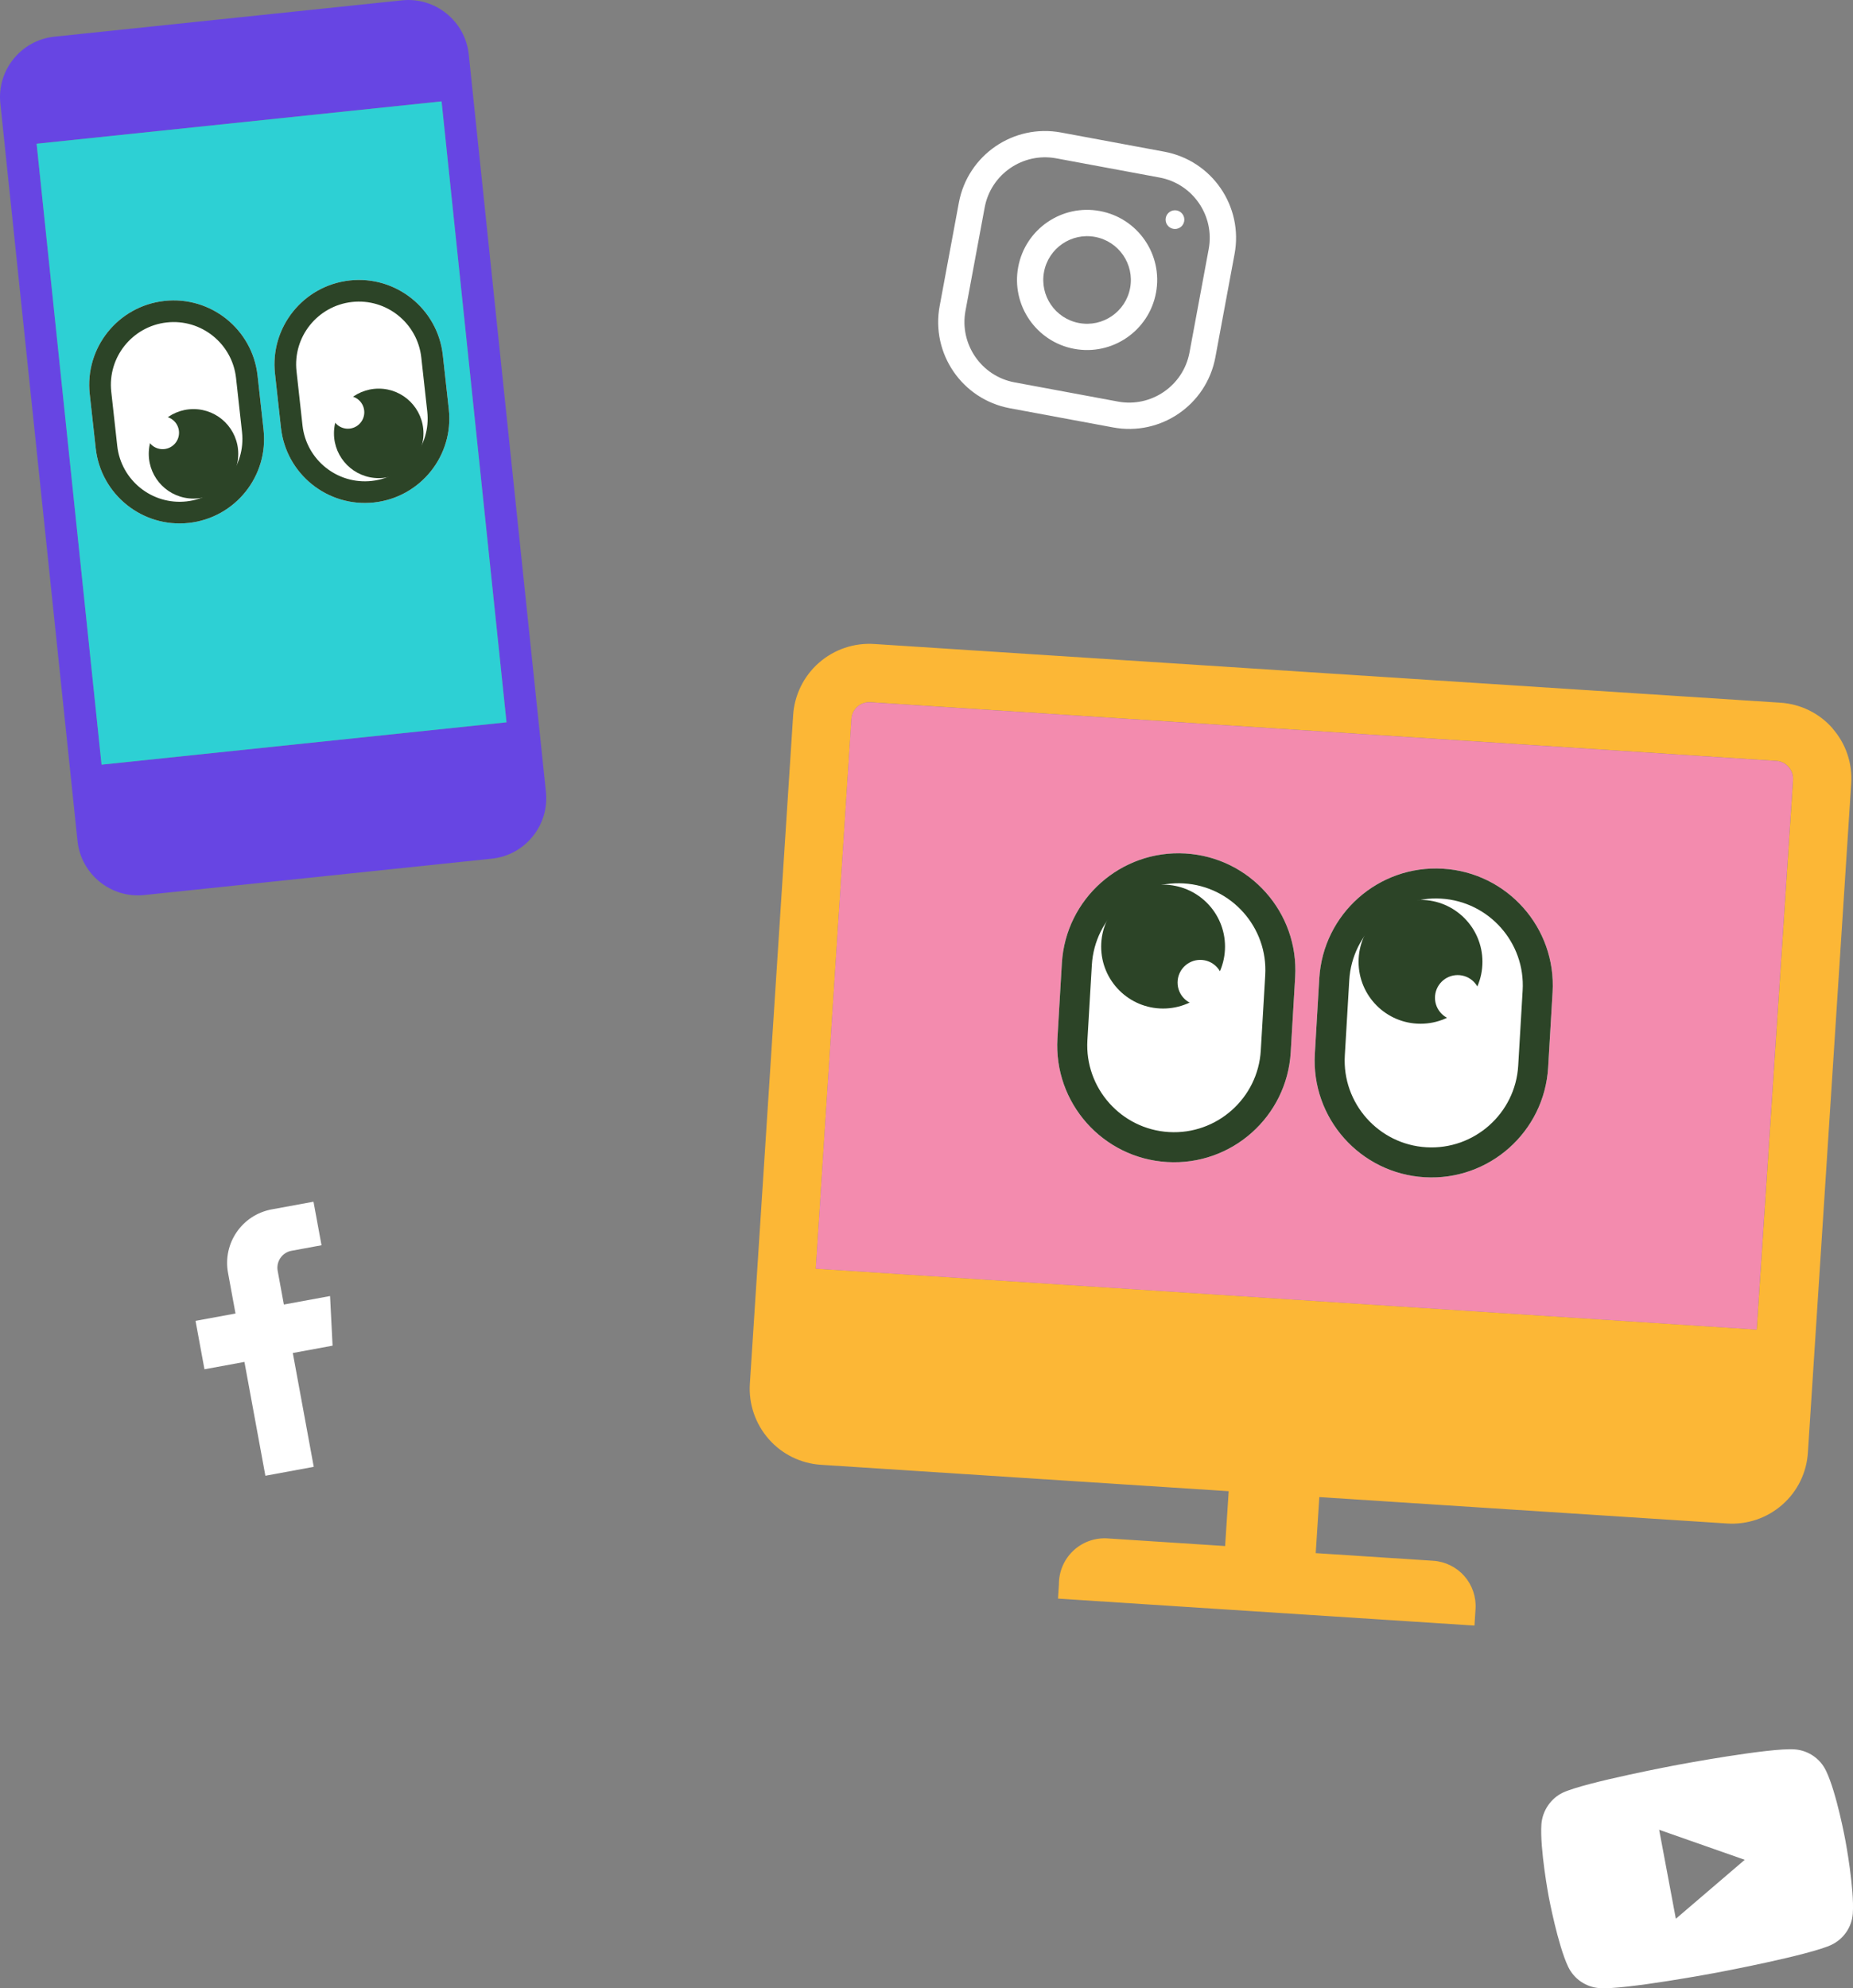 <?xml version="1.0" encoding="UTF-8"?><svg xmlns="http://www.w3.org/2000/svg" viewBox="0 0 383.89 411.88"><rect x="0" y="0" width="383.89" height="411.88" fill="#808080" stroke="none"/><defs><style>.d{fill:#fff;}.e{fill:#f38bae;}.f{fill:#2dd0d4;}.g{fill:#2c4427;}.h{fill:#6745e3;fill-rule:evenodd;}.i{fill:#fcb736;}</style></defs><g id="a"/><g id="b"><g id="c"><path class="h" d="M83.3,.07L11.26,7.6C4.38,8.32-.66,14.53,.07,21.41l15.99,152.82c.72,6.88,6.93,11.91,13.81,11.19l72.04-7.54c6.88-.72,11.91-6.93,11.19-13.81L97.11,11.26c-.72-6.88-6.93-11.91-13.81-11.19Zm21.64,149.56l-83.89,8.78L7.59,29.78l83.89-8.78,13.46,128.63Z"/><rect class="f" x="14.09" y="25.04" width="84.35" height="129.33" transform="translate(-9.03 6.34) rotate(-5.97)"/><g><g><g><path class="d" d="M18.59,81.64l1.24,11.22c1.06,9.6,9.7,16.53,19.3,15.47h0c9.6-1.06,16.53-9.7,15.47-19.3l-1.24-11.22c-1.06-9.6-9.7-16.53-19.3-15.47h0c-9.6,1.06-16.53,9.7-15.47,19.3Z"/><g><path class="g" d="M18.59,81.64l1.24,11.22c1.06,9.6,9.7,16.53,19.3,15.47h0c9.6-1.06,16.53-9.7,15.47-19.3l-1.24-11.22c-1.06-9.6-9.7-16.53-19.3-15.47h0c-9.6,1.06-16.53,9.7-15.47,19.3Zm4.46-.49c-.79-7.13,4.37-13.56,11.5-14.35s13.56,4.37,14.35,11.5l1.24,11.22c.79,7.13-4.37,13.56-11.5,14.35-7.13,.79-13.56-4.37-14.35-11.5l-1.24-11.22Z"/><circle class="g" cx="40.09" cy="94.02" r="9.27"/></g></g><circle class="d" cx="33.69" cy="89.65" r="3.4"/></g><g><g><path class="d" d="M56.97,77.4l1.24,11.22c1.06,9.6,9.7,16.53,19.3,15.47h0c9.6-1.06,16.53-9.7,15.47-19.3l-1.24-11.22c-1.06-9.6-9.7-16.53-19.3-15.47h0c-9.6,1.06-16.53,9.7-15.47,19.3Z"/><g><path class="g" d="M56.97,77.4l1.24,11.22c1.06,9.6,9.7,16.53,19.3,15.47h0c9.6-1.06,16.53-9.7,15.47-19.3l-1.24-11.22c-1.06-9.6-9.7-16.53-19.3-15.47h0c-9.6,1.06-16.53,9.7-15.47,19.3Zm4.46-.49c-.79-7.13,4.37-13.56,11.5-14.35,7.13-.79,13.56,4.37,14.35,11.5l1.24,11.22c.79,7.13-4.37,13.56-11.5,14.35s-13.56-4.37-14.35-11.5l-1.24-11.22Z"/><circle class="g" cx="78.46" cy="89.78" r="9.27"/></g></g><circle class="d" cx="72.07" cy="85.41" r="3.4"/></g></g><g><path class="i" d="M379.66,150.89c-2.76-3.16-6.67-5.06-10.85-5.32l-187.71-12.16c-4.18-.27-8.29,1.13-11.44,3.89-3.15,2.76-5.07,6.67-5.34,10.84l-8.97,138.53c-.27,4.18,1.14,8.29,3.9,11.44,2.76,3.16,6.66,5.07,10.84,5.34l84.46,5.47-.74,11.36-24.49-1.59c-2.6-.13-5.13,.81-7.01,2.6-1.88,1.8-2.94,4.29-2.93,6.9l-.19,2.98,86.28,5.59,.22-3.44c.16-2.49-.67-4.93-2.31-6.81-1.65-1.87-3.97-3.02-6.47-3.18l-24.33-1.58,.75-11.61,84.46,5.47c4.18,.28,8.3-1.12,11.44-3.88,3.16-2.76,5.07-6.67,5.32-10.86l8.97-138.53c.29-4.18-1.11-8.3-3.88-11.44Zm-15.72,124.54l-194.92-12.62,7.38-113.89c.13-2.04,1.9-3.58,3.93-3.45l187.7,12.16c.98,.06,1.89,.52,2.53,1.26s.97,1.7,.91,2.67l-7.53,113.88Z"/><path class="e" d="M371.46,161.56l-7.53,113.88-194.92-12.62,7.38-113.89c.13-2.04,1.9-3.58,3.93-3.45l187.7,12.16c.98,.06,1.89,.52,2.53,1.26s.97,1.7,.91,2.67Z"/><g><g><g><path class="d" d="M320.73,221.14l.92-15.59c.79-13.34-9.39-24.8-22.74-25.59h0c-13.35-.79-24.8,9.39-25.59,22.74l-.92,15.59c-.79,13.35,9.39,24.8,22.74,25.59h0c13.35,.79,24.8-9.39,25.59-22.74Z"/><g><path class="g" d="M320.73,221.14l.92-15.59c.79-13.35-9.39-24.8-22.74-25.59h0c-13.35-.79-24.8,9.39-25.59,22.74l-.92,15.59c-.79,13.35,9.39,24.8,22.74,25.59h0c13.35,.79,24.8-9.39,25.59-22.74Zm-6.2-.37c-.58,9.9-9.12,17.48-19.02,16.9s-17.49-9.12-16.9-19.02l.92-15.59c.58-9.9,9.12-17.48,19.02-16.9,9.9,.58,17.49,9.12,16.9,19.02l-.92,15.59Z"/><circle class="g" cx="294.29" cy="199.25" r="12.83"/></g></g><circle class="d" cx="301.99" cy="206.7" r="4.7"/></g><g><g><path class="d" d="M267.4,217.99l.92-15.59c.79-13.34-9.39-24.8-22.74-25.59h0c-13.35-.79-24.8,9.39-25.59,22.74l-.92,15.59c-.79,13.35,9.39,24.8,22.74,25.59h0c13.35,.79,24.8-9.39,25.59-22.74Z"/><g><path class="g" d="M267.4,217.99l.92-15.59c.79-13.35-9.39-24.8-22.74-25.59h0c-13.35-.79-24.8,9.39-25.59,22.74l-.92,15.59c-.79,13.35,9.39,24.8,22.74,25.59h0c13.35,.79,24.8-9.39,25.59-22.74Zm-6.2-.37c-.58,9.9-9.12,17.48-19.02,16.9-9.9-.58-17.49-9.12-16.9-19.02l.92-15.59c.58-9.9,9.12-17.48,19.02-16.9,9.9,.58,17.49,9.12,16.9,19.02l-.92,15.59Z"/><circle class="g" cx="240.96" cy="196.1" r="12.83"/></g></g><circle class="d" cx="248.66" cy="203.55" r="4.7"/></g></g></g><path class="d" d="M54.97,305.72l10.03-1.85-4.34-23.58,8.24-1.52-.52-10.28-9.57,1.76-1.28-6.97c-.36-1.95,.93-3.82,2.88-4.17l6.2-1.14-1.66-9.02-8.66,1.59c-6.13,1.13-10.18,7.01-9.05,13.14l1.55,8.43-8.28,1.52,1.85,10.03,8.28-1.52,4.34,23.58Z"/><g><path class="d" d="M241.24,31.43l-21.42-3.98c-9.86-1.83-19.33,4.67-21.17,14.53l-3.98,21.42c-1.83,9.86,4.67,19.33,14.53,21.17l21.42,3.98c9.86,1.83,19.33-4.67,21.17-14.53l3.98-21.42c1.83-9.86-4.67-19.33-14.53-21.17Zm5.19,41.59c-1.28,6.89-7.93,11.45-14.82,10.17l-21.42-3.98c-6.89-1.28-11.45-7.93-10.17-14.82l3.98-21.42c1.28-6.89,7.93-11.45,14.82-10.17l21.42,3.98c6.89,1.28,11.45,7.93,10.17,14.82l-3.98,21.42Z"/><path class="d" d="M227.87,43.72c-7.89-1.47-15.47,3.74-16.93,11.62s3.74,15.47,11.62,16.93,15.47-3.74,16.93-11.62c1.47-7.89-3.74-15.47-11.62-16.93Zm-4.32,23.2c-4.92-.91-8.18-5.66-7.26-10.58,.92-4.92,5.66-8.18,10.58-7.26,4.92,.91,8.18,5.66,7.26,10.58-.91,4.92-5.66,8.18-10.58,7.26Z"/><circle class="d" cx="243.42" cy="45.5" r="1.94"/></g><path class="d" d="M378.29,366.81c-1.2-2.5-3.67-4.19-6.44-4.4-5.06-.41-24.3,3.2-24.3,3.2,0,0-19.25,3.61-23.82,5.78-2.45,1.19-4.18,3.72-4.39,6.49-.36,5.05,1.51,15.03,1.51,15.03,0,0,1.88,10.03,4.04,14.55,1.2,2.5,3.67,4.19,6.44,4.4,5.11,.4,24.3-3.2,24.3-3.2,0,0,19.25-3.61,23.82-5.78,2.5-1.2,4.19-3.67,4.4-6.44,.36-5.05-1.51-15.03-1.51-15.03,0,0-1.83-10.04-4.05-14.6h0Zm-31.1,30.69l-3.46-18.44,17.73,6.22-14.28,12.22Z"/></g></g></svg>